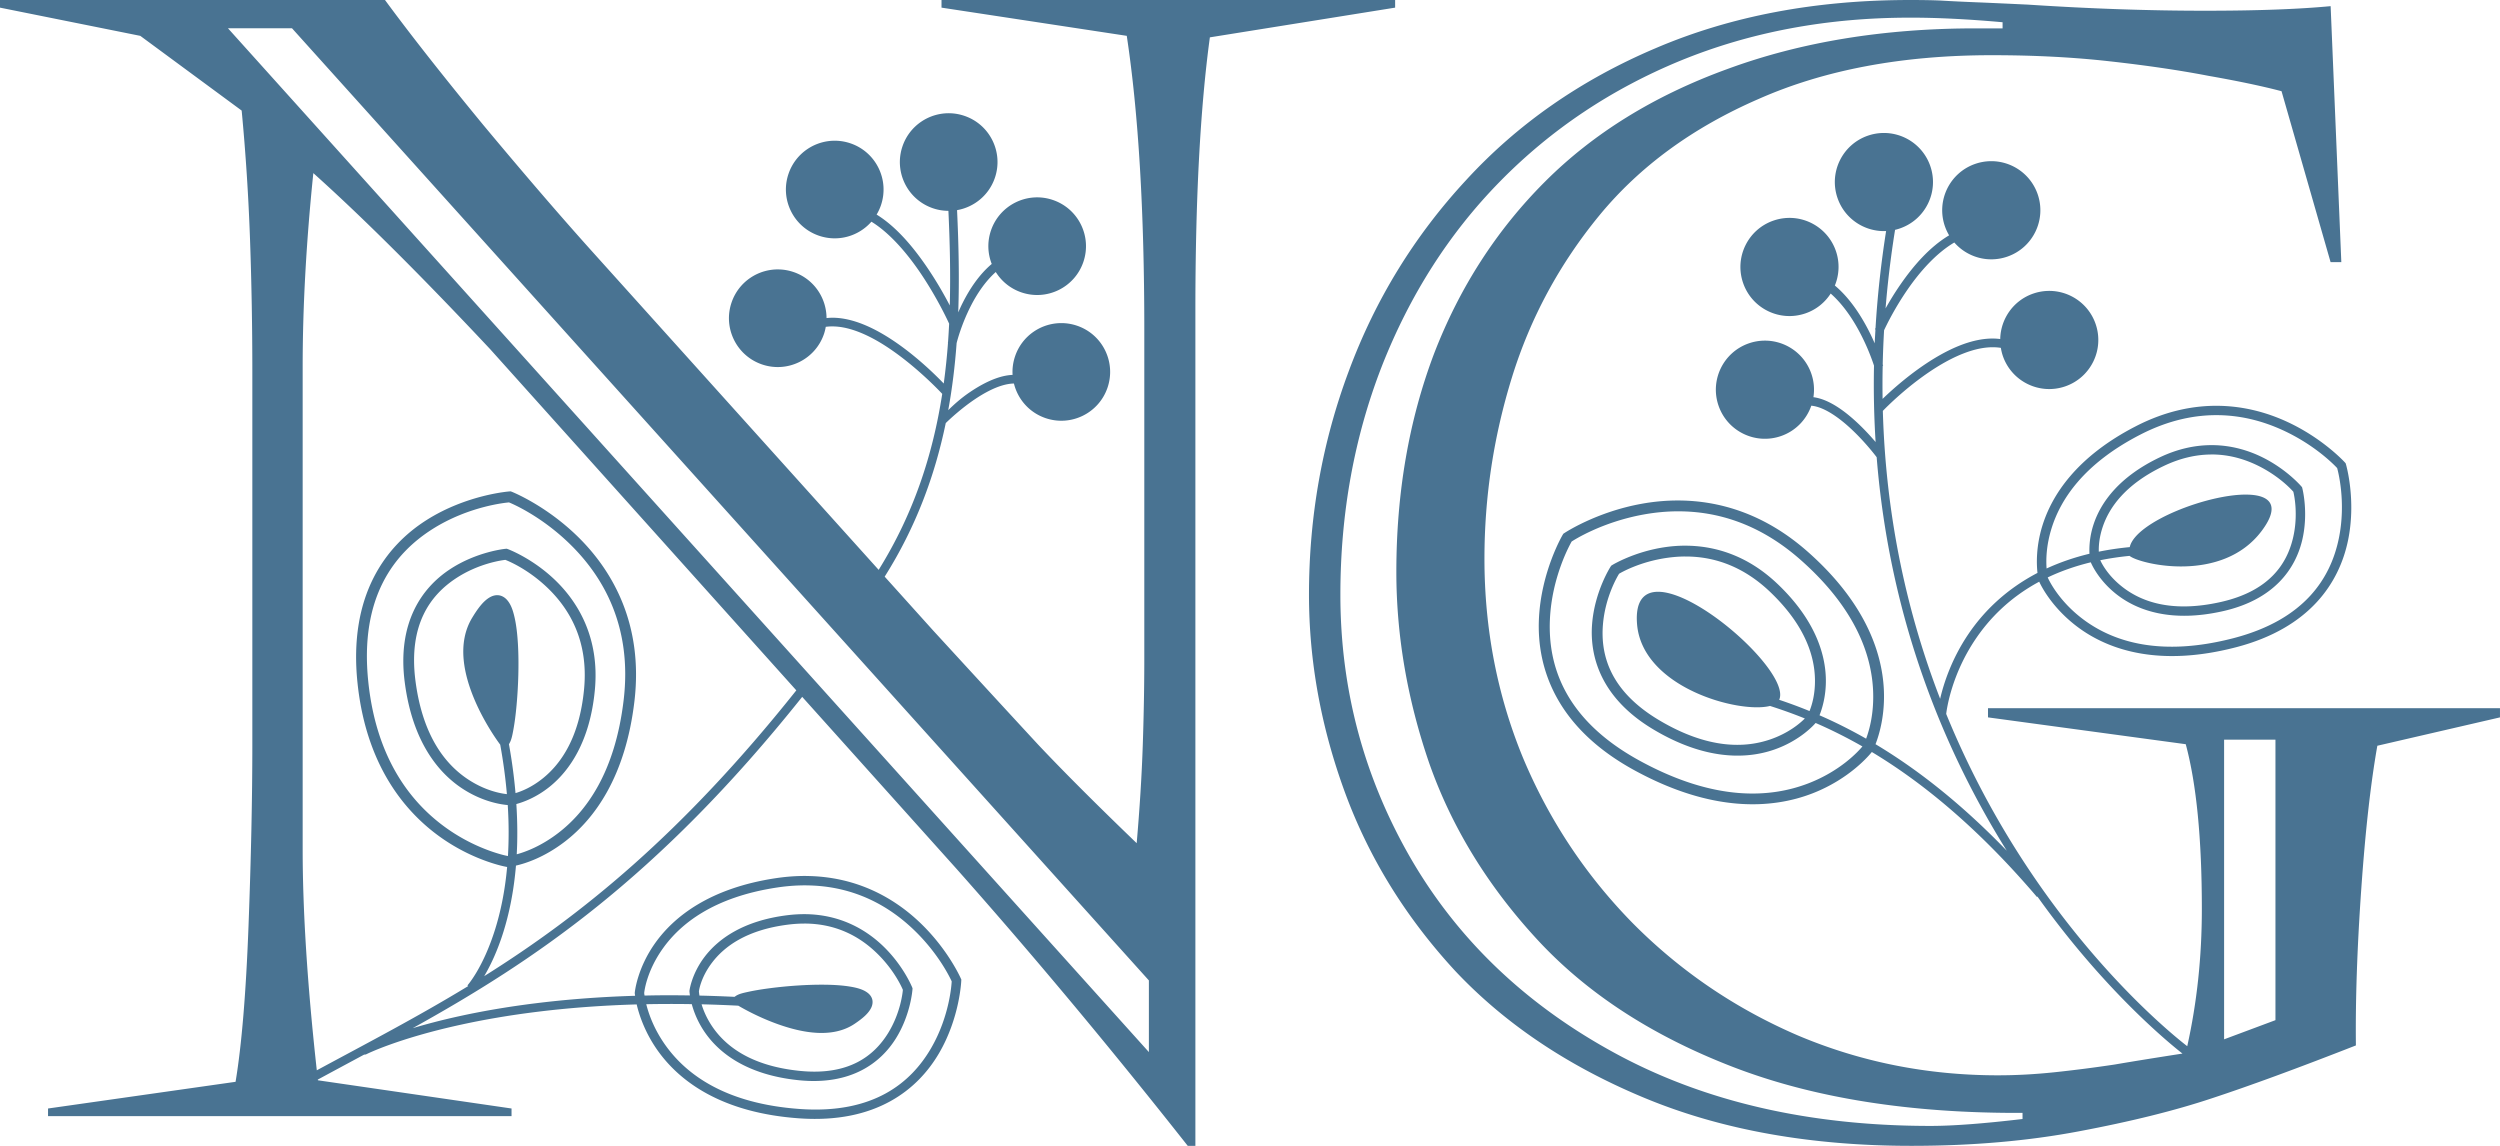 <?xml version="1.0" encoding="UTF-8" standalone="no"?>
<svg
   width="200"
   version="1.1"
   height="91.667"
   viewBox="0 0 150 68.75"
   id="svg4136"
   inkscape:version="1.2.1 (9c6d41e410, 2022-07-14)"
   sodipodi:docname="logo_NG.svg"
   xmlns:inkscape="http://www.inkscape.org/namespaces/inkscape"
   xmlns:sodipodi="http://sodipodi.sourceforge.net/DTD/sodipodi-0.dtd"
   xmlns="http://www.w3.org/2000/svg"
   xmlns:svg="http://www.w3.org/2000/svg"
   xmlns:rdf="http://www.w3.org/1999/02/22-rdf-syntax-ns#"
   xmlns:cc="http://creativecommons.org/ns#"
   xmlns:dc="http://purl.org/dc/elements/1.1/">
  <sodipodi:namedview
     pagecolor="#ffffff"
     bordercolor="#666666"
     borderopacity="1"
     objecttolerance="10"
     gridtolerance="10"
     guidetolerance="10"
     inkscape:pageopacity="0"
     inkscape:pageshadow="2"
     inkscape:window-width="1920"
     inkscape:window-height="991"
     id="namedview4185"
     showgrid="false"
     inkscape:zoom="1.6238043"
     inkscape:cx="-24.017673"
     inkscape:cy="174.59"
     inkscape:window-x="-9"
     inkscape:window-y="-9"
     inkscape:window-maximized="1"
     inkscape:current-layer="svg4136"
     inkscape:showpageshadow="2"
     inkscape:pagecheckerboard="0"
     inkscape:deskcolor="#d1d1d1"
     inkscape:document-units="pt" />
  <defs
     id="defs4138">
    <marker
       inkscape:stockid="Arrow1Lend"
       orient="auto"
       refY="0"
       refX="0"
       id="Arrow1Lend"
       style="overflow:visible"
       inkscape:isstock="true">
      <path
         id="path8054"
         d="M 0,0 5,-5 -12.5,0 5,5 Z"
         style="fill-rule:evenodd;stroke:#000000;stroke-width:1pt"
         transform="matrix(-0.8,0,0,-0.8,-10,0)" />
    </marker>
    <marker
       inkscape:isstock="true"
       style="overflow:visible"
       id="marker7715"
       refX="0"
       refY="0"
       orient="auto"
       inkscape:stockid="DotM">
      <path
         transform="matrix(0.4,0,0,0.4,2.96,0.4)"
         style="fill:#f86434;fill-opacity:1;fill-rule:evenodd;stroke:#f86434;stroke-width:1pt;stroke-opacity:1"
         d="m -2.5,-1 c 0,2.76 -2.24,5 -5,5 -2.76,0 -5,-2.24 -5,-5 0,-2.76 2.24,-5 5,-5 2.76,0 5,2.24 5,5 z"
         id="path7717" />
    </marker>
    <marker
       inkscape:isstock="true"
       style="overflow:visible"
       id="marker7615"
       refX="0"
       refY="0"
       orient="auto"
       inkscape:stockid="Arrow2Mstart">
      <path
         transform="scale(0.6)"
         d="M 8.719,4.034 -2.207,0.016 8.719,-4.002 c -1.745,2.372 -1.735,5.617 -6e-7,8.035 z"
         style="fill:#f86434;fill-opacity:1;fill-rule:evenodd;stroke:#f86434;stroke-width:0.625;stroke-linejoin:round;stroke-opacity:1"
         id="path7617" />
    </marker>
    <marker
       inkscape:stockid="SemiCircleOut"
       orient="auto"
       refY="0"
       refX="0"
       id="SemiCircleOut"
       style="overflow:visible"
       inkscape:isstock="true">
      <path
         id="path4856"
         d="m -2.5,-0.809 c 0,2.76 -2.24,5 -5,5 v -10 c 2.76,0 5,2.24 5,5 z"
         style="fill:#8c8c8c;fill-opacity:1;fill-rule:evenodd;stroke:#8c8c8c;stroke-width:1pt;stroke-opacity:1"
         transform="matrix(0.6,0,0,0.6,4.275,0.458)" />
    </marker>
    <marker
       inkscape:stockid="DiamondMstart"
       orient="auto"
       refY="0"
       refX="0"
       id="DiamondMstart"
       style="overflow:visible"
       inkscape:isstock="true">
      <path
         id="path4766"
         d="M 0,-7.071 -7.071,0 0,7.071 7.071,0 Z"
         style="fill:#8c8c8c;fill-opacity:1;fill-rule:evenodd;stroke:#8c8c8c;stroke-width:1pt;stroke-opacity:1"
         transform="matrix(0.4,0,0,0.4,2.6,0)" />
    </marker>
    <marker
       inkscape:stockid="Arrow2Mend"
       orient="auto"
       refY="0"
       refX="0"
       id="Arrow2Mend"
       style="overflow:visible"
       inkscape:isstock="true">
      <path
         id="path4702"
         style="fill:#8c8c8c;fill-opacity:1;fill-rule:evenodd;stroke:#8c8c8c;stroke-width:0.625;stroke-linejoin:round;stroke-opacity:1"
         d="M 8.719,4.034 -2.207,0.016 8.719,-4.002 c -1.745,2.372 -1.735,5.617 -6e-7,8.035 z"
         transform="scale(-0.6)" />
    </marker>
    <marker
       inkscape:stockid="DiamondL"
       orient="auto"
       refY="0"
       refX="0"
       id="DiamondL"
       style="overflow:visible"
       inkscape:isstock="true">
      <path
         id="path4754"
         d="M 0,-7.071 -7.071,0 0,7.071 7.071,0 Z"
         style="fill:#8c8c8c;fill-opacity:1;fill-rule:evenodd;stroke:#8c8c8c;stroke-width:1pt;stroke-opacity:1"
         transform="scale(0.8)" />
    </marker>
    <marker
       inkscape:stockid="TriangleInL"
       orient="auto"
       refY="0"
       refX="0"
       id="TriangleInL"
       style="overflow:visible"
       inkscape:isstock="true">
      <path
         id="path4808"
         d="M 5.77,0 -2.88,5 V -5 Z"
         style="fill:#8c8c8c;fill-opacity:1;fill-rule:evenodd;stroke:#8c8c8c;stroke-width:1pt;stroke-opacity:1"
         transform="scale(-0.8)" />
    </marker>
    <marker
       inkscape:stockid="Arrow2Lstart"
       orient="auto"
       refY="0"
       refX="0"
       id="Arrow2Lstart"
       style="overflow:visible"
       inkscape:isstock="true">
      <path
         id="path5027"
         style="fill:#8c8c8c;fill-opacity:1;fill-rule:evenodd;stroke:#8c8c8c;stroke-width:0.625;stroke-linejoin:round;stroke-opacity:1"
         d="M 8.719,4.034 -2.207,0.016 8.719,-4.002 c -1.745,2.372 -1.735,5.617 -6e-7,8.035 z"
         transform="matrix(1.1,0,0,1.1,1.1,0)" />
    </marker>
    <marker
       inkscape:stockid="Arrow1Lstart"
       orient="auto"
       refY="0"
       refX="0"
       id="Arrow1Lstart"
       style="overflow:visible"
       inkscape:isstock="true">
      <path
         id="path4976"
         d="M 0,0 5,-5 -12.5,0 5,5 Z"
         style="fill:#8c8c8c;fill-opacity:1;fill-rule:evenodd;stroke:#8c8c8c;stroke-width:1pt;stroke-opacity:1"
         transform="matrix(0.8,0,0,0.8,10,0)" />
    </marker>
    <marker
       inkscape:stockid="Arrow2Lend"
       orient="auto"
       refY="0"
       refX="0"
       id="Arrow2Lend"
       style="overflow:visible"
       inkscape:isstock="true">
      <path
         id="path4696"
         style="fill:#8c8c8c;fill-opacity:1;fill-rule:evenodd;stroke:#8c8c8c;stroke-width:0.625;stroke-linejoin:round;stroke-opacity:1"
         d="M 8.719,4.034 -2.207,0.016 8.719,-4.002 c -1.745,2.372 -1.735,5.617 -6e-7,8.035 z"
         transform="matrix(-1.1,0,0,-1.1,-1.1,0)" />
    </marker>
    <linearGradient
       id="linearGradient9123"
       inkscape:swatch="gradient">
      <stop
         style="stop-color:#000000;stop-opacity:1;"
         offset="0"
         id="stop9125" />
      <stop
         style="stop-color:#000000;stop-opacity:0;"
         offset="1"
         id="stop9127" />
    </linearGradient>
    <marker
       inkscape:stockid="Tail"
       orient="auto"
       refY="0"
       refX="0"
       id="Tail"
       style="overflow:visible"
       inkscape:isstock="true">
      <g
         id="g7291"
         transform="scale(-1.2)"
         style="fill:#000000;fill-opacity:1;stroke:#000000;stroke-opacity:1">
        <path
           id="path7293"
           d="M -3.805,-3.959 0.544,0"
           style="fill:#000000;fill-opacity:1;fill-rule:evenodd;stroke:#000000;stroke-width:0.8;stroke-linecap:round;stroke-opacity:1" />
        <path
           id="path7295"
           d="M -1.287,-3.959 3.062,0"
           style="fill:#000000;fill-opacity:1;fill-rule:evenodd;stroke:#000000;stroke-width:0.8;stroke-linecap:round;stroke-opacity:1" />
        <path
           id="path7297"
           d="M 1.305,-3.959 5.654,0"
           style="fill:#000000;fill-opacity:1;fill-rule:evenodd;stroke:#000000;stroke-width:0.8;stroke-linecap:round;stroke-opacity:1" />
        <path
           id="path7299"
           d="M -3.805,4.178 0.544,0.22"
           style="fill:#000000;fill-opacity:1;fill-rule:evenodd;stroke:#000000;stroke-width:0.8;stroke-linecap:round;stroke-opacity:1" />
        <path
           id="path7301"
           d="M -1.287,4.178 3.062,0.22"
           style="fill:#000000;fill-opacity:1;fill-rule:evenodd;stroke:#000000;stroke-width:0.8;stroke-linecap:round;stroke-opacity:1" />
        <path
           id="path7303"
           d="M 1.305,4.178 5.654,0.22"
           style="fill:#000000;fill-opacity:1;fill-rule:evenodd;stroke:#000000;stroke-width:0.8;stroke-linecap:round;stroke-opacity:1" />
      </g>
    </marker>
    <clipPath
       id="Clip0">
      <path
         inkscape:connector-curvature="0"
         d="M 0,0 H 35.016 V 35.016 H 0 Z"
         transform="translate(120.509,33.995)"
         id="path4415" />
    </clipPath>
    <clipPath
       id="Clip1">
      <path
         inkscape:connector-curvature="0"
         d="M 0,0 H 35.016 V 35.016 H 0 Z"
         transform="rotate(11,-97.301,928.985)"
         id="path4418" />
    </clipPath>
    <clipPath
       id="Clip2">
      <path
         inkscape:connector-curvature="0"
         d="M 0,0 H 35.016 V 35.016 H 0 Z"
         transform="rotate(20,-51.307,615.774)"
         id="path4421" />
    </clipPath>
    <clipPath
       id="Clip0-8">
      <path
         inkscape:connector-curvature="0"
         d="M 0,0 H 35.016 V 35.016 H 0 Z"
         transform="translate(120.509,33.995)"
         id="path7" />
    </clipPath>
    <clipPath
       id="Clip1-5">
      <path
         inkscape:connector-curvature="0"
         d="M 0,0 H 35.016 V 35.016 H 0 Z"
         transform="rotate(11,-97.301,928.985)"
         id="path10" />
    </clipPath>
    <clipPath
       id="Clip2-5">
      <path
         inkscape:connector-curvature="0"
         d="M 0,0 H 35.016 V 35.016 H 0 Z"
         transform="rotate(20,-51.307,615.774)"
         id="path13" />
    </clipPath>
  </defs>
  <path
     id="path517"
     style="opacity:1;fill:#497392;fill-opacity:1;fill-rule:nonzero;stroke:none;stroke-width:2.588;stroke-linecap:round;stroke-linejoin:round;stroke-miterlimit:4;stroke-dasharray:none;stroke-dashoffset:0;stroke-opacity:1"
     d="M 0,4.709154e-4 V 0.001 0.458 L 8.417,2.151 14.5,6.634 c 0.244,2.562 0.411,5.154 0.503,7.776 0.091,2.592 0.137,5.214 0.137,7.867 v 22.413 c 0,3.171 -0.076,6.785 -0.228,10.841 -0.152,4.056 -0.412,7.181 -0.778,9.377 L 2.882,66.51 v 0.457 H 30.692 v -0.457 l -11.618,-1.693 c -0.003,-0.015 -0.003,-0.028 -0.005,-0.043 0.927,-0.502 1.853,-0.999 2.78,-1.498 a 0.26,0.26 0 0 0 0.144,-0.028 c 0,0 1.863,-0.938 5.685,-1.772 2.602,-0.568 6.107,-1.084 10.523,-1.211 0.157,0.666 0.516,1.751 1.328,2.861 1.309,1.79 3.804,3.647 8.417,3.974 4.635,0.329 7.126,-1.745 8.387,-3.892 1.261,-2.147 1.343,-4.369 1.343,-4.369 l 0.004,-0.064 -0.027,-0.06 c 0,0 -0.786,-1.811 -2.566,-3.463 -1.46,-1.356 -3.611,-2.614 -6.528,-2.69 -0.194,-0.006 -0.393,-0.006 -0.594,0 -0.46,0.013 -0.937,0.056 -1.433,0.131 -3.943,0.598 -6.078,2.298 -7.201,3.862 -1.123,1.564 -1.245,3.007 -1.245,3.007 l -0.002,0.022 0.002,0.022 c 0,0 0.014,0.096 0.02,0.141 -4.409,0.133 -7.92,0.649 -10.537,1.221 -1.096,0.239 -2.019,0.487 -2.805,0.721 7.207,-4.007 14.648,-8.943 23.368,-19.878 l 9.275,10.336 c 4.574,5.154 9.194,10.689 13.859,16.605 h 0.457 V 18.617 c 0,-6.648 0.289,-12.106 0.869,-16.376 L 83.708,0.458 V 0 H 56.491 v 0.458 l 11.115,1.692 c 0.701,4.635 1.052,10.505 1.052,17.61 v 19.762 c 0,1.616 -0.03,3.338 -0.091,5.168 -0.061,1.83 -0.183,3.797 -0.366,5.901 -2.409,-2.318 -4.376,-4.285 -5.901,-5.901 -1.494,-1.616 -3.598,-3.903 -6.312,-6.861 l -2.907,-3.23 c 1.881,-2.986 3.013,-6.071 3.664,-9.215 0.285,-0.276 0.941,-0.883 1.728,-1.416 0.529,-0.358 1.114,-0.678 1.665,-0.841 0.244,-0.072 0.477,-0.112 0.698,-0.116 0.229,0.932 0.909,1.733 1.884,2.071 1.528,0.53 3.196,-0.279 3.726,-1.808 0.53,-1.528 -0.279,-3.197 -1.808,-3.726 -0.287,-0.099 -0.578,-0.151 -0.866,-0.16 -1.248,-0.04 -2.43,0.727 -2.86,1.969 -0.131,0.377 -0.18,0.762 -0.157,1.136 -0.255,0.012 -0.512,0.059 -0.766,0.134 -0.631,0.187 -1.252,0.533 -1.808,0.91 -0.517,0.35 -0.958,0.747 -1.287,1.074 0.243,-1.332 0.404,-2.674 0.503,-4.023 0.05,-0.2 0.297,-1.129 0.831,-2.189 0.372,-0.738 0.875,-1.504 1.518,-2.078 0.342,0.549 0.866,0.989 1.525,1.217 1.528,0.53 3.196,-0.279 3.726,-1.808 0.53,-1.528 -0.28,-3.197 -1.809,-3.726 -1.528,-0.53 -3.195,0.281 -3.725,1.809 -0.238,0.686 -0.205,1.398 0.041,2.025 -0.766,0.644 -1.332,1.516 -1.741,2.327 -0.1,0.198 -0.187,0.391 -0.269,0.579 0.071,-2.036 0.025,-4.083 -0.071,-6.135 1.014,-0.178 1.904,-0.884 2.265,-1.926 0.53,-1.528 -0.279,-3.197 -1.808,-3.726 -0.287,-0.099 -0.578,-0.152 -0.866,-0.161 -1.248,-0.04 -2.43,0.727 -2.86,1.969 -0.53,1.528 0.279,3.197 1.808,3.726 0.312,0.108 0.629,0.158 0.942,0.16 0.089,1.904 0.133,3.797 0.082,5.676 -0.291,-0.56 -0.714,-1.321 -1.278,-2.163 -0.822,-1.226 -1.879,-2.532 -3.111,-3.289 0.101,-0.169 0.187,-0.351 0.254,-0.544 0.53,-1.528 -0.28,-3.197 -1.809,-3.726 -0.287,-0.099 -0.578,-0.151 -0.866,-0.16 -1.248,-0.04 -2.43,0.727 -2.86,1.969 -0.53,1.528 0.281,3.195 1.809,3.725 1.16,0.402 2.398,0.032 3.16,-0.837 1.127,0.691 2.182,1.945 2.991,3.152 1.013,1.511 1.64,2.897 1.672,2.967 -0.018,0.361 -0.038,0.72 -0.064,1.079 -0.002,0.006 -0.014,0.05 -0.014,0.05 l 0.011,7.97e-4 c -0.061,0.824 -0.146,1.645 -0.257,2.461 -0.515,-0.537 -1.732,-1.734 -3.179,-2.673 -0.962,-0.624 -2.029,-1.138 -3.085,-1.252 -0.257,-0.028 -0.514,-0.03 -0.768,-0.002 -0.004,-1.21 -0.759,-2.34 -1.967,-2.758 -0.287,-0.099 -0.578,-0.151 -0.866,-0.16 -1.248,-0.04 -2.43,0.727 -2.86,1.969 -0.53,1.528 0.281,3.197 1.809,3.726 1.528,0.53 3.196,-0.28 3.726,-1.809 0.051,-0.147 0.086,-0.295 0.112,-0.443 0.245,-0.032 0.497,-0.032 0.758,-0.005 0.925,0.1 1.934,0.573 2.857,1.172 1.738,1.126 3.201,2.671 3.373,2.855 -0.561,3.62 -1.696,7.156 -3.814,10.56 L 35.495,15.05 C 33.604,12.946 31.44,10.429 29,7.502 26.591,4.574 24.624,2.074 23.1,4.709154e-4 Z M 13.677,1.695 h 3.842 L 68.933,58.826 v 4.299 z m 5.122,8.691 c 2.927,2.623 6.465,6.144 10.613,10.566 l 18.367,20.469 c -6.883,8.647 -12.936,13.514 -18.727,17.148 0.348,-0.589 0.785,-1.472 1.157,-2.669 0.332,-1.065 0.616,-2.382 0.749,-3.965 0.543,-0.123 1.682,-0.474 2.952,-1.453 1.754,-1.352 3.624,-3.872 4.158,-8.427 0.536,-4.584 -1.306,-7.752 -3.275,-9.733 -1.969,-1.981 -4.082,-2.815 -4.082,-2.815 l -0.068,-0.027 -0.075,0.005 c 0,0 -2.551,0.182 -4.97,1.715 -2.419,1.533 -4.705,4.476 -4.146,9.791 0.558,5.306 3.2,8.142 5.499,9.59 1.149,0.724 2.211,1.107 2.889,1.299 0.287,0.081 0.46,0.115 0.588,0.139 -0.134,1.489 -0.405,2.727 -0.717,3.729 -0.73,2.342 -1.666,3.377 -1.666,3.377 l 0.046,0.04 c -3.064,1.864 -6.064,3.422 -9.083,5.053 C 18.444,59.107 18.16,54.683 18.16,50.958 V 22.003 c 0,-3.598 0.213,-7.471 0.64,-11.618 z m 11.743,19.759 c 0.107,0.043 1.973,0.805 3.79,2.634 1.87,1.882 3.603,4.819 3.09,9.2 -0.516,4.41 -2.284,6.736 -3.909,7.988 -1.032,0.795 -1.961,1.141 -2.509,1.291 0.05,-0.921 0.047,-1.927 -0.023,-3.016 0.416,-0.113 1.2,-0.392 2.012,-1.05 1.179,-0.955 2.412,-2.713 2.7,-5.811 0.29,-3.127 -1.02,-5.265 -2.393,-6.582 -1.373,-1.317 -2.828,-1.852 -2.828,-1.852 l -0.07,-0.025 -0.074,0.007 c 0,0 -1.738,0.164 -3.366,1.251 -1.628,1.087 -3.144,3.158 -2.677,6.758 0.463,3.575 2.03,5.456 3.496,6.402 1.223,0.79 2.334,0.935 2.684,0.963 0.071,1.113 0.067,2.13 0.012,3.059 -0.11,-0.022 -0.231,-0.045 -0.458,-0.11 -0.632,-0.179 -1.637,-0.541 -2.721,-1.223 -2.168,-1.365 -4.661,-3.989 -5.199,-9.108 -0.538,-5.11 1.584,-7.74 3.848,-9.175 2.208,-1.399 4.48,-1.592 4.596,-1.602 z m -0.224,3.446 h 0.001 c 0.107,0.041 1.314,0.509 2.531,1.677 1.272,1.22 2.468,3.131 2.197,6.054 -0.274,2.952 -1.411,4.515 -2.462,5.367 -0.676,0.548 -1.295,0.791 -1.654,0.897 -0.08,-0.921 -0.207,-1.897 -0.394,-2.936 l 0.002,-0.002 c 0.146,-0.229 0.197,-0.501 0.27,-0.9 0.073,-0.4 0.137,-0.9 0.187,-1.457 0.101,-1.113 0.148,-2.448 0.082,-3.615 -0.033,-0.584 -0.093,-1.125 -0.193,-1.582 -0.1,-0.457 -0.225,-0.833 -0.468,-1.104 -0.121,-0.135 -0.289,-0.245 -0.483,-0.272 -0.049,-0.006 -0.096,-0.009 -0.145,-0.006 -0.146,0.009 -0.289,0.06 -0.42,0.138 -0.348,0.208 -0.664,0.596 -1.039,1.217 -0.94,1.557 -0.477,3.476 0.168,4.975 0.645,1.499 1.508,2.628 1.508,2.628 l 0.008,0.012 c 0.191,1.052 0.319,2.039 0.4,2.966 -0.373,-0.04 -1.27,-0.2 -2.28,-0.852 -1.318,-0.851 -2.761,-2.518 -3.205,-5.939 -0.44,-3.397 0.919,-5.149 2.394,-6.135 1.419,-0.948 2.878,-1.117 2.993,-1.129 z m 18.226,19.534 h 0.001 c 2.767,0.068 4.768,1.254 6.155,2.542 1.643,1.525 2.361,3.124 2.402,3.215 -0.005,0.101 -0.105,2.082 -1.256,4.042 -1.18,2.01 -3.403,3.932 -7.859,3.615 -4.478,-0.318 -6.783,-2.079 -8.002,-3.745 -0.726,-0.993 -1.058,-1.936 -1.209,-2.541 0.875,-0.018 1.787,-0.02 2.731,-0.005 0.122,0.454 0.351,1.061 0.779,1.684 0.859,1.251 2.532,2.567 5.651,2.882 3.141,0.317 4.902,-1.051 5.807,-2.493 0.905,-1.441 1.004,-2.956 1.004,-2.956 l 0.005,-0.064 -0.023,-0.061 c 0,0 -0.5,-1.251 -1.679,-2.412 -1.031,-1.016 -2.608,-1.976 -4.802,-1.979 -0.313,0 -0.64,0.019 -0.979,0.06 -2.685,0.326 -4.183,1.441 -4.984,2.489 -0.801,1.048 -0.917,2.044 -0.917,2.044 l -0.002,0.023 0.001,0.022 c 0,0 0.006,0.09 0.028,0.239 -0.623,-0.009 -1.237,-0.014 -1.83,-0.008 -0.302,0.003 -0.6,0.009 -0.894,0.015 -0.006,-0.051 -0.02,-0.142 -0.02,-0.146 0.003,-0.034 0.111,-1.273 1.136,-2.702 1.04,-1.448 3.009,-3.054 6.826,-3.633 0.474,-0.072 0.929,-0.113 1.367,-0.126 0.191,-0.006 0.379,-0.006 0.564,-7.98e-4 z m -0.295,2.288 c 2.036,-0.002 3.449,0.877 4.404,1.818 1.046,1.03 1.483,2.07 1.52,2.161 -0.009,0.099 -0.119,1.372 -0.908,2.629 -0.82,1.306 -2.31,2.531 -5.273,2.232 -2.985,-0.301 -4.469,-1.515 -5.241,-2.64 -0.346,-0.504 -0.541,-0.979 -0.656,-1.355 0.714,0.017 1.451,0.045 2.204,0.083 0.341,0.201 1.266,0.719 2.417,1.125 1.445,0.509 3.24,0.85 4.561,-0.037 0.525,-0.353 0.845,-0.646 0.998,-0.969 0.077,-0.162 0.104,-0.345 0.056,-0.512 -0.048,-0.167 -0.161,-0.298 -0.292,-0.394 -0.263,-0.193 -0.618,-0.29 -1.045,-0.36 -0.428,-0.07 -0.929,-0.104 -1.466,-0.111 -1.075,-0.015 -2.292,0.075 -3.299,0.205 -0.503,0.065 -0.954,0.139 -1.311,0.217 -0.357,0.078 -0.596,0.129 -0.795,0.27 l -0.048,0.035 c -0.719,-0.034 -1.423,-0.06 -2.107,-0.075 -0.024,-0.147 -0.031,-0.242 -0.032,-0.251 0.004,-0.034 0.099,-0.826 0.799,-1.741 0.715,-0.935 2.044,-1.961 4.603,-2.272 0.317,-0.038 0.621,-0.057 0.912,-0.057 z M 114.592,0 c -5.672,0 -10.761,0.966 -15.268,2.897 -4.476,1.901 -8.262,4.537 -11.358,7.91 -3.096,3.342 -5.442,7.159 -7.036,11.451 -1.594,4.261 -2.391,8.738 -2.391,13.428 0,3.985 0.72,7.94 2.16,11.864 1.441,3.924 3.649,7.496 6.622,10.715 3.004,3.188 6.807,5.732 11.405,7.633 4.599,1.901 9.917,2.852 15.957,2.852 3.648,0 7.005,-0.292 10.071,-0.875 3.096,-0.583 5.748,-1.241 7.955,-1.977 2.238,-0.736 5.12,-1.793 8.645,-3.173 -0.031,-2.759 0.077,-5.886 0.322,-9.381 0.245,-3.495 0.567,-6.362 0.965,-8.6 l 7.358,-1.702 v -0.551 h -30.719 v 0.551 l 11.865,1.61 c 0.644,2.391 0.966,5.687 0.966,9.887 0,2.883 -0.295,5.626 -0.876,8.233 -1.072,-0.828 -9.398,-7.525 -14.463,-19.937 0.045,-0.378 0.342,-2.37 1.741,-4.458 0.832,-1.243 2.048,-2.511 3.841,-3.476 0.057,0.13 0.739,1.614 2.48,2.846 1.82,1.287 4.792,2.259 9.293,1.097 4.523,-1.168 6.234,-3.941 6.749,-6.391 0.515,-2.45 -0.118,-4.595 -0.118,-4.595 l -0.019,-0.062 -0.043,-0.048 c 0,0 -1.33,-1.474 -3.555,-2.48 -1.112,-0.503 -2.458,-0.889 -3.974,-0.919 -1.516,-0.03 -3.202,0.294 -4.997,1.215 -3.567,1.83 -5.057,4.133 -5.628,5.983 -0.383,1.241 -0.353,2.275 -0.293,2.828 -1.948,1.017 -3.279,2.376 -4.173,3.711 -0.994,1.485 -1.456,2.933 -1.667,3.841 -1.899,-4.918 -3.252,-10.683 -3.438,-17.274 0.119,-0.124 1.564,-1.618 3.374,-2.712 0.944,-0.571 1.974,-1.016 2.917,-1.094 0.272,-0.023 0.535,-0.016 0.79,0.024 0.027,0.164 0.065,0.329 0.121,0.491 0.532,1.536 2.21,2.351 3.746,1.818 1.536,-0.532 2.35,-2.21 1.817,-3.746 -0.433,-1.248 -1.621,-2.02 -2.875,-1.979 -0.289,0.01 -0.582,0.061 -0.87,0.161 -1.198,0.415 -1.954,1.528 -1.977,2.726 -0.262,-0.034 -0.529,-0.039 -0.796,-0.016 -1.073,0.089 -2.161,0.574 -3.144,1.168 -1.373,0.83 -2.534,1.876 -3.118,2.439 -0.01,-0.655 -0.009,-1.319 0.006,-1.99 l 0.026,-0.007 c 0,0 -0.019,-0.057 -0.025,-0.076 0.015,-0.673 0.042,-1.355 0.082,-2.044 0.152,-0.327 0.643,-1.34 1.429,-2.474 0.729,-1.051 1.694,-2.149 2.785,-2.792 0.766,0.878 2.014,1.252 3.182,0.847 1.536,-0.532 2.351,-2.21 1.818,-3.746 -0.433,-1.248 -1.621,-2.02 -2.875,-1.979 -0.289,0.01 -0.583,0.061 -0.871,0.161 -1.536,0.532 -2.351,2.21 -1.818,3.746 0.067,0.192 0.152,0.372 0.252,0.541 -1.18,0.702 -2.159,1.853 -2.902,2.924 -0.363,0.523 -0.669,1.029 -0.911,1.461 0.123,-1.533 0.313,-3.105 0.57,-4.715 0.099,-0.023 0.197,-0.052 0.295,-0.086 1.536,-0.532 2.35,-2.208 1.817,-3.745 -0.433,-1.248 -1.621,-2.02 -2.875,-1.979 -0.289,0.01 -0.582,0.061 -0.87,0.161 -1.536,0.532 -2.351,2.21 -1.818,3.746 0.437,1.261 1.645,2.033 2.913,1.976 -0.313,1.997 -0.522,3.935 -0.634,5.815 -0.007,0.018 -0.034,0.076 -0.034,0.076 l 0.029,0.013 c -0.016,0.278 -0.034,0.557 -0.046,0.832 -0.149,-0.342 -0.329,-0.721 -0.547,-1.114 -0.454,-0.821 -1.061,-1.699 -1.843,-2.353 0.262,-0.64 0.304,-1.374 0.06,-2.078 -0.433,-1.248 -1.621,-2.02 -2.875,-1.979 -0.289,0.01 -0.583,0.062 -0.871,0.162 -1.536,0.532 -2.35,2.21 -1.817,3.746 0.532,1.536 2.208,2.35 3.745,1.817 0.647,-0.224 1.164,-0.653 1.508,-1.187 0.669,0.588 1.219,1.372 1.636,2.126 0.553,0.999 0.862,1.891 0.963,2.2 -0.032,1.571 0.004,3.099 0.096,4.583 -0.324,-0.38 -0.778,-0.878 -1.306,-1.347 -0.517,-0.459 -1.1,-0.89 -1.707,-1.144 -0.235,-0.098 -0.476,-0.168 -0.718,-0.2 0.071,-0.46 0.036,-0.943 -0.127,-1.413 -0.433,-1.248 -1.622,-2.02 -2.876,-1.979 -0.289,0.01 -0.582,0.061 -0.87,0.161 -1.536,0.532 -2.351,2.21 -1.818,3.746 0.532,1.536 2.21,2.35 3.746,1.817 0.888,-0.308 1.532,-0.998 1.817,-1.822 0.205,0.02 0.42,0.078 0.645,0.173 0.52,0.217 1.068,0.615 1.56,1.052 0.954,0.848 1.677,1.811 1.718,1.867 0.787,9.867 4.153,17.762 7.806,23.61 -2.829,-2.932 -5.482,-4.959 -7.875,-6.391 0.223,-0.576 0.578,-1.753 0.498,-3.307 -0.114,-2.224 -1.126,-5.212 -4.587,-8.26 -2.612,-2.3 -5.33,-3.039 -7.692,-3.056 -0.788,-0.005 -1.535,0.069 -2.226,0.193 -2.765,0.493 -4.663,1.762 -4.663,1.762 l -0.062,0.041 -0.039,0.065 c 0,0 -1.31,2.213 -1.427,5.09 -0.117,2.877 1.008,6.452 5.721,9.031 4.691,2.567 8.278,2.321 10.671,1.4 2.273,-0.876 3.469,-2.345 3.584,-2.491 2.946,1.77 6.294,4.459 9.908,8.698 l 0.028,-0.024 c 3.982,5.579 7.841,8.747 8.702,9.421 -1.512,0.233 -2.879,0.454 -4.082,0.659 -1.226,0.184 -2.421,0.337 -3.586,0.46 -1.165,0.123 -2.299,0.185 -3.403,0.185 -4.231,0 -8.232,-0.797 -12.002,-2.391 -3.771,-1.625 -7.082,-3.879 -9.934,-6.761 -2.821,-2.882 -5.012,-6.192 -6.575,-9.932 -1.533,-3.74 -2.299,-7.711 -2.299,-11.911 0,-3.71 0.551,-7.342 1.655,-10.899 1.104,-3.556 2.851,-6.791 5.242,-9.703 2.422,-2.943 5.61,-5.272 9.565,-6.989 3.955,-1.747 8.616,-2.621 13.981,-2.621 2.545,0 4.905,0.123 7.082,0.368 2.207,0.245 4.185,0.536 5.932,0.873 1.747,0.307 3.203,0.613 4.368,0.919 l 2.943,10.256 h 0.644 L 139.838,0.369 c -1.931,0.184 -4.445,0.275 -7.542,0.275 -3.342,0 -6.882,-0.121 -10.622,-0.367 -1.288,-0.061 -2.314,-0.108 -3.081,-0.139 -0.766,-0.031 -1.411,-0.061 -1.932,-0.092 -0.49,-0.031 -1.18,-0.046 -2.069,-0.046 z m 0,1.058 c 1.656,0 3.509,0.092 5.563,0.276 v 0.368 h -1.609 c -5.518,0 -10.484,0.813 -14.899,2.438 -4.384,1.594 -8.033,3.846 -10.946,6.759 -2.912,2.912 -5.134,6.362 -6.667,10.347 -1.502,3.985 -2.253,8.339 -2.253,13.06 0,3.832 0.659,7.665 1.977,11.497 1.349,3.832 3.51,7.358 6.484,10.577 2.974,3.219 6.882,5.763 11.726,7.633 4.844,1.87 10.639,2.791 17.384,2.76 v 0.367 c -2.33,0.276 -4.17,0.415 -5.519,0.415 -7.235,0 -13.52,-1.441 -18.854,-4.323 C 91.644,60.35 87.551,56.472 84.7,51.597 81.849,46.692 80.423,41.389 80.423,35.686 c 0,-4.875 0.828,-9.443 2.484,-13.704 1.686,-4.292 4.047,-7.987 7.082,-11.083 3.066,-3.127 6.683,-5.549 10.853,-7.265 4.2,-1.717 8.784,-2.575 13.75,-2.575 z m 18.574,23.852 c 1.427,0.03 2.69,0.398 3.746,0.876 2.054,0.929 3.249,2.224 3.317,2.298 0.028,0.098 0.564,2.017 0.094,4.253 -0.482,2.293 -1.987,4.835 -6.336,5.958 -4.37,1.129 -7.13,0.189 -8.824,-1.01 -1.675,-1.185 -2.282,-2.598 -2.296,-2.631 -8e-5,-4.95e-4 -8e-4,-0.01 -8e-4,-0.011 0.761,-0.362 1.617,-0.671 2.581,-0.905 0.054,0.13 0.494,1.131 1.634,1.989 1.219,0.918 3.234,1.637 6.307,0.94 3.095,-0.702 4.336,-2.571 4.738,-4.234 0.402,-1.663 0.013,-3.138 0.013,-3.138 l -0.016,-0.062 -0.042,-0.049 c 0,0 -0.876,-1.033 -2.371,-1.763 -0.747,-0.365 -1.659,-0.655 -2.693,-0.706 -0.129,-0.006 -0.261,-0.009 -0.394,-0.007 -0.931,0.01 -1.953,0.217 -3.037,0.733 -2.455,1.169 -3.526,2.711 -3.954,3.966 -0.259,0.758 -0.284,1.414 -0.264,1.817 -0.952,0.23 -1.807,0.531 -2.573,0.885 -0.038,-0.517 -0.025,-1.365 0.293,-2.393 0.528,-1.713 1.892,-3.874 5.345,-5.646 1.715,-0.88 3.307,-1.19 4.734,-1.16 z m -0.53,2.358 c 0.122,-9.17e-4 0.242,9.17e-4 0.36,0.007 0.945,0.048 1.773,0.318 2.465,0.656 1.326,0.648 2.075,1.499 2.14,1.574 0.024,0.096 0.325,1.346 -0.026,2.798 -0.364,1.508 -1.392,3.15 -4.311,3.812 -2.941,0.667 -4.745,-0.014 -5.841,-0.839 -0.914,-0.688 -1.298,-1.426 -1.407,-1.663 0.551,-0.112 1.137,-0.2 1.757,-0.261 0.616,0.502 5.55,1.683 7.931,-1.502 1.146,-1.532 0.492,-2.137 -0.833,-2.173 -2.337,-0.064 -6.757,1.641 -7.086,3.149 -0.655,0.063 -1.273,0.155 -1.857,0.274 -0.01,-0.341 0.024,-0.869 0.242,-1.508 0.382,-1.12 1.322,-2.523 3.661,-3.637 1.014,-0.483 1.953,-0.676 2.805,-0.685 z m -31.888,3.411 c 2.226,0.01 4.773,0.698 7.269,2.896 3.35,2.95 4.26,5.745 4.366,7.804 0.071,1.393 -0.219,2.416 -0.416,2.941 -0.98,-0.558 -1.914,-1.018 -2.796,-1.403 0.169,-0.426 0.394,-1.179 0.381,-2.14 -0.02,-1.525 -0.64,-3.593 -2.907,-5.748 -1.716,-1.631 -3.554,-2.206 -5.165,-2.28 -0.134,-0.006 -0.266,-0.009 -0.397,-0.009 -0.393,9.17e-4 -0.77,0.031 -1.125,0.081 -1.895,0.264 -3.222,1.08 -3.222,1.08 l -0.063,0.04 -0.041,0.062 c 0,0 -0.951,1.474 -1.106,3.436 -0.155,1.962 0.536,4.449 3.669,6.322 3.111,1.86 5.571,1.792 7.231,1.224 1.591,-0.545 2.441,-1.525 2.511,-1.607 0.885,0.384 1.823,0.846 2.808,1.408 -0.241,0.29 -1.305,1.468 -3.248,2.217 -2.227,0.858 -5.569,1.129 -10.123,-1.364 -4.532,-2.48 -5.491,-5.74 -5.381,-8.433 0.107,-2.625 1.249,-4.614 1.307,-4.715 0.097,-0.064 1.794,-1.17 4.346,-1.626 0.656,-0.117 1.362,-0.189 2.104,-0.186 z m 0.335,2.711 c 0.12,-9.16e-4 0.242,3.56e-4 0.364,0.006 1.474,0.061 3.142,0.58 4.746,2.105 2.16,2.053 2.687,3.924 2.705,5.285 0.012,0.887 -0.186,1.531 -0.327,1.877 -0.638,-0.262 -1.243,-0.482 -1.82,-0.676 0.686,-1.509 -4.632,-6.399 -7.204,-6.48 -0.881,-0.028 -1.439,0.509 -1.324,1.939 0.307,3.805 6.117,5.383 7.978,4.91 0.656,0.21 1.35,0.453 2.09,0.752 -0.278,0.279 -0.964,0.876 -2.079,1.258 -1.493,0.511 -3.707,0.612 -6.685,-1.167 -2.956,-1.767 -3.493,-3.93 -3.352,-5.708 0.135,-1.711 0.91,-2.97 0.971,-3.067 0.097,-0.058 1.22,-0.722 2.901,-0.957 0.329,-0.046 0.676,-0.075 1.036,-0.078 z m 32.363,10.988 h 3.081 v 16.831 l -3.081,1.15 z" />
</svg>
